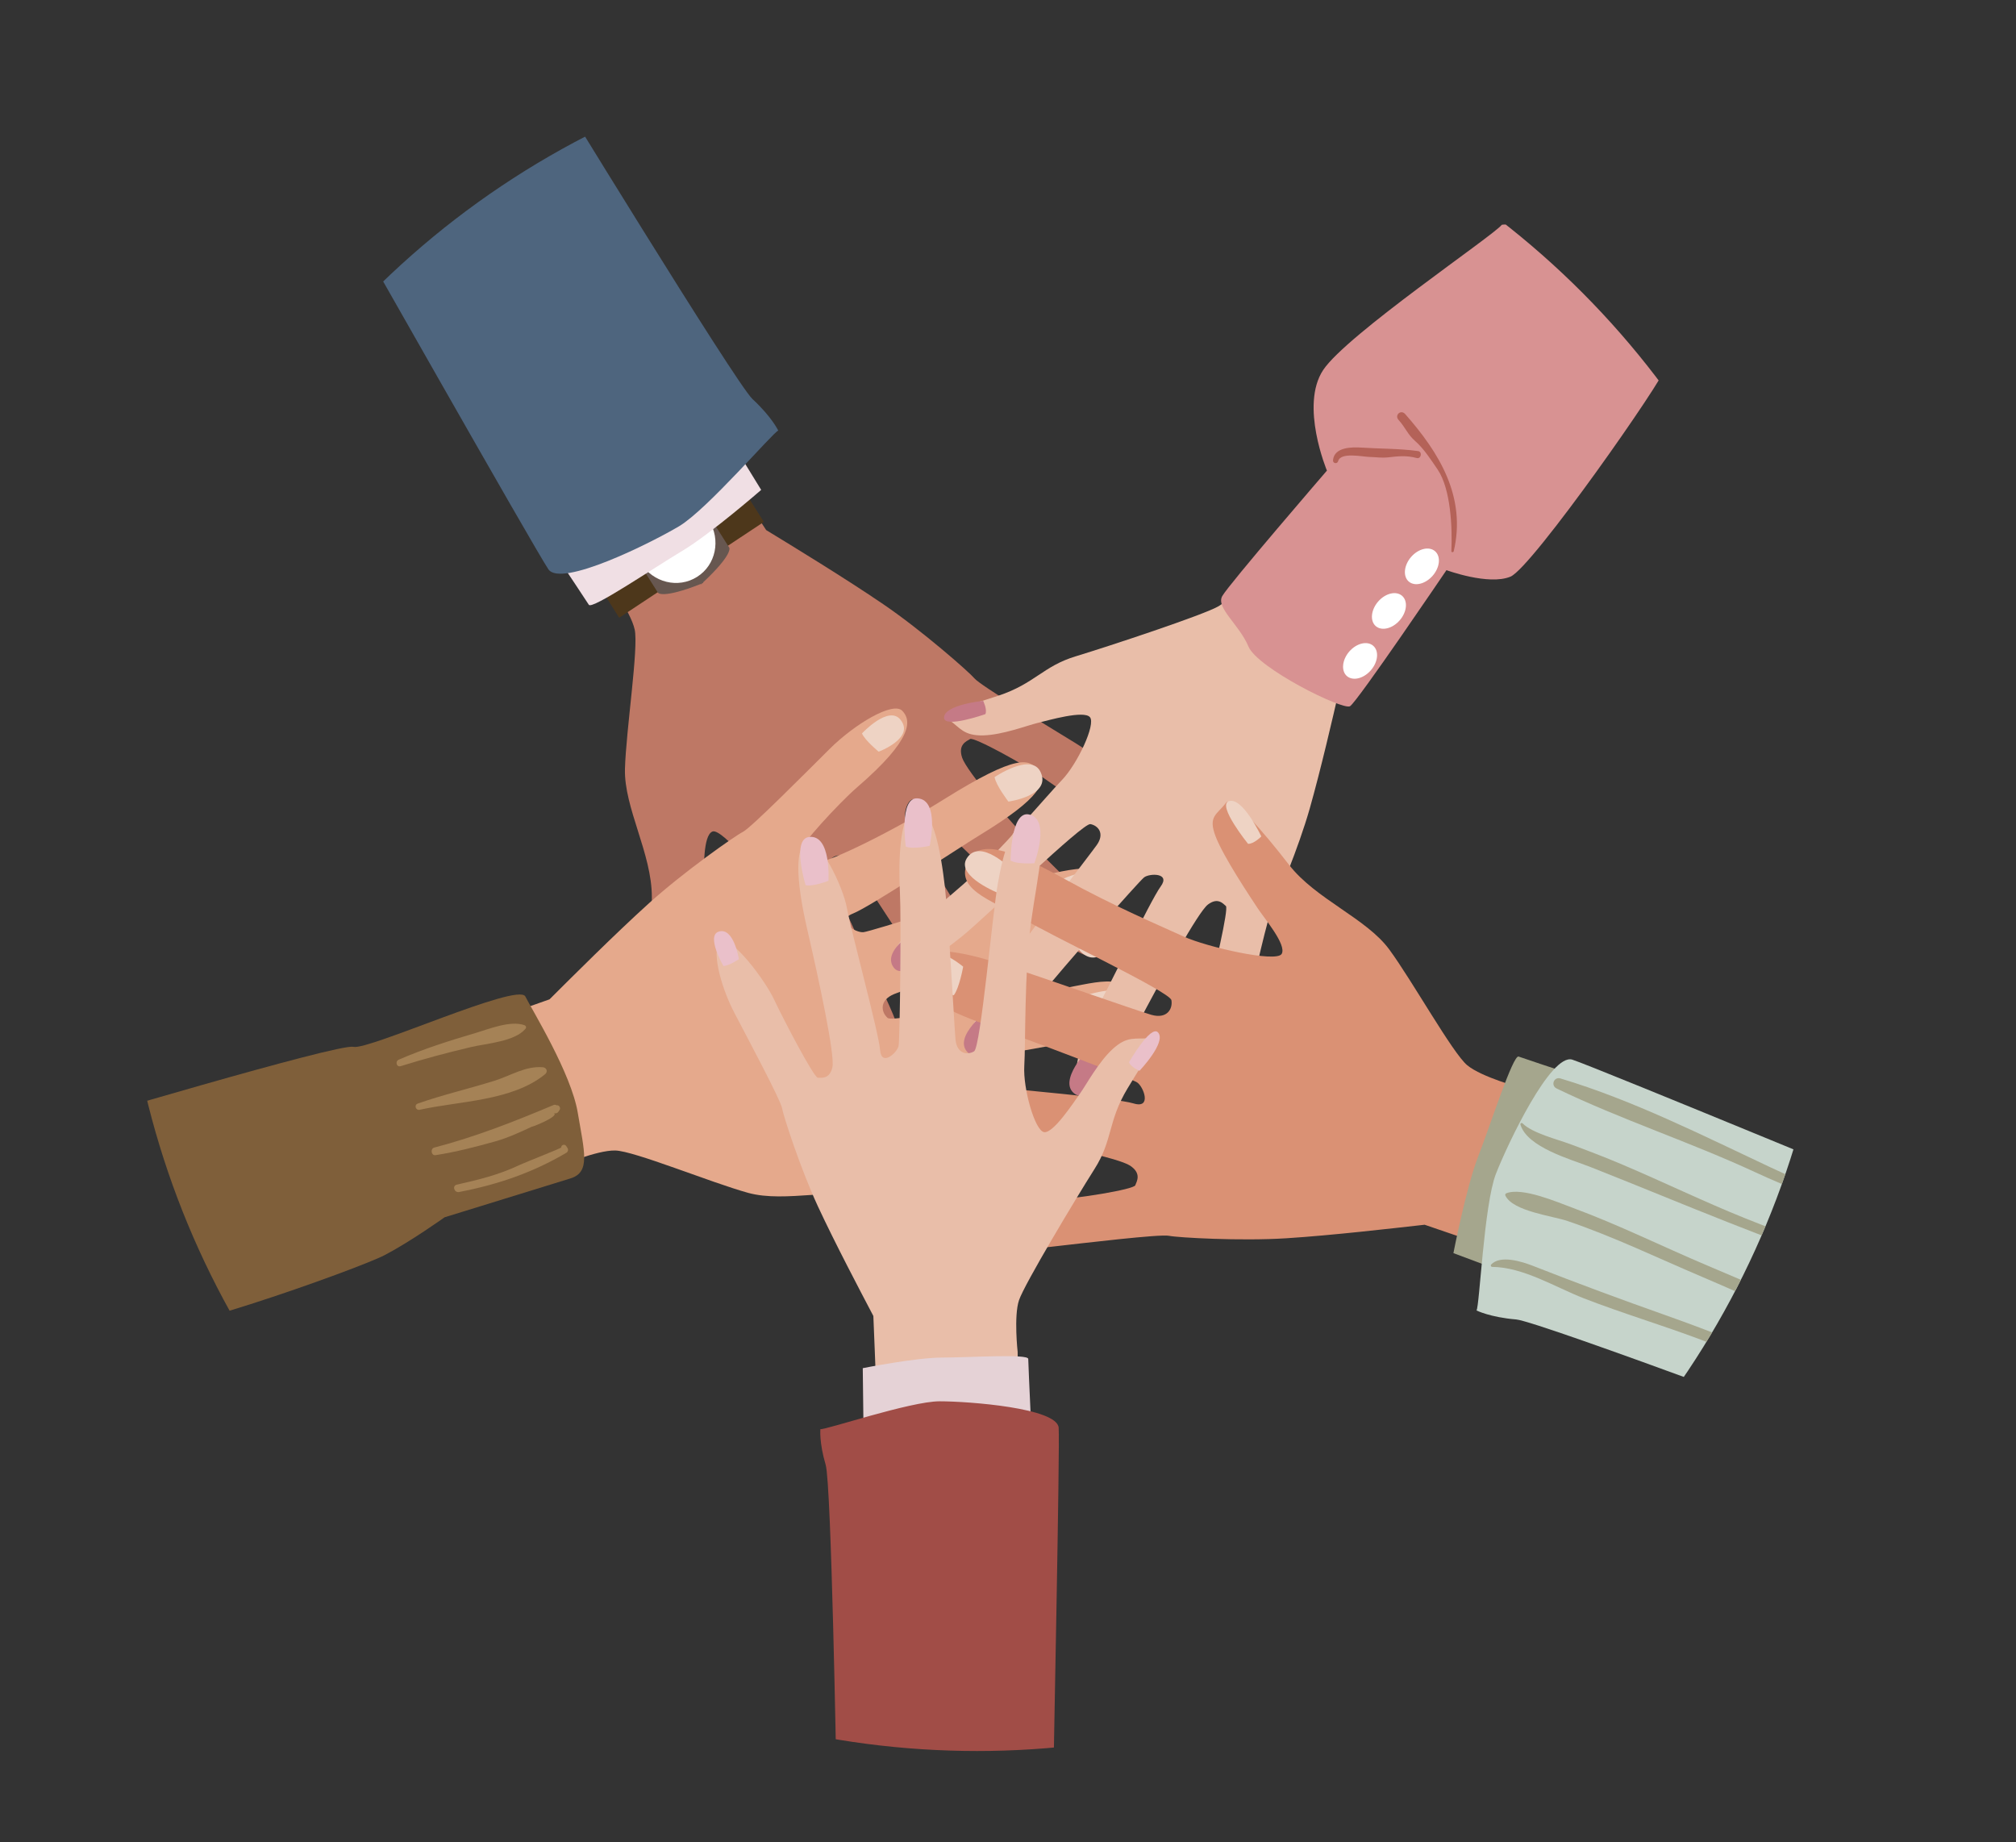 <?xml version="1.0" encoding="utf-8"?>
<!-- Generator: Adobe Illustrator 24.3.0, SVG Export Plug-In . SVG Version: 6.00 Build 0)  -->
<svg version="1.1" id="レイヤー_1" xmlns="http://www.w3.org/2000/svg" xmlns:xlink="http://www.w3.org/1999/xlink" x="0px"
	 y="0px" viewBox="0 0 255 233" style="enable-background:new 0 0 255 233;" xml:space="preserve">
<rect x="0" y="0" width="255" height="233" fill="#333333" stroke="none"/>
<style type="text/css">
	.st0{clip-path:url(#SVGID_2_);fill:#BE7865;}
	.st1{clip-path:url(#SVGID_2_);fill:#EED3C4;}
	.st2{clip-path:url(#SVGID_2_);fill:#4D371B;}
	.st3{clip-path:url(#SVGID_2_);fill:#675750;}
	.st4{clip-path:url(#SVGID_2_);fill:#FFFFFF;}
	.st5{clip-path:url(#SVGID_2_);fill:#F0DFE4;}
	.st6{clip-path:url(#SVGID_2_);fill:#4E657E;}
	.st7{clip-path:url(#SVGID_2_);fill:#E5A98C;}
	.st8{clip-path:url(#SVGID_2_);fill:#7F5F3A;}
	.st9{clip-path:url(#SVGID_2_);fill:#A58256;}
	.st10{clip-path:url(#SVGID_2_);fill:#E9BEA9;}
	.st11{clip-path:url(#SVGID_2_);fill:#D89292;}
	.st12{clip-path:url(#SVGID_2_);fill:#C57A86;}
	.st13{clip-path:url(#SVGID_2_);fill:#B46258;}
	.st14{clip-path:url(#SVGID_2_);fill:#DA9174;}
	.st15{clip-path:url(#SVGID_2_);fill:#A5A68D;}
	.st16{clip-path:url(#SVGID_2_);fill:#C6D4CB;}
	.st17{clip-path:url(#SVGID_2_);fill:#E5D2D6;}
	.st18{clip-path:url(#SVGID_2_);fill:#A14D47;}
	.st19{clip-path:url(#SVGID_2_);fill:#EAC0CA;}
	.st20{fill:none;}
</style>
<g>
	<defs>
		<circle id="SVGID_1_" cx="123.59" cy="113.35" r="108.11"/>
	</defs>
	<clipPath id="SVGID_2_">
		<use xlink:href="#SVGID_1_"  style="overflow:visible;"/>
	</clipPath>
	<path class="st0" d="M76.68,73.2c0,0,3.09,4.09,3.6,6.42c0.51,2.33-1.09,12.69-1.23,17.61c-0.14,4.92,3.42,10.74,3.4,16.24
		c-0.02,5.5,0.29,11.4,1.45,11.09c1.83-0.49,2.85,0.12,3.67-2.57c0.82-2.68,1.25-8.72,1.38-10.33c0.13-1.62-0.07-5.97,1.16-6.49
		c1.23-0.52,6.97,6.54,8.44,9.39c1.48,2.85,4.57,8.39,7.33,14.87c2.76,6.48,5.13,10.49,7.8,9.56c4.41-1.54,1.08-5.92-0.39-9.87
		c-1.48-3.95-9.11-19.01-8.59-19.98c0.52-0.97,1.92-1.58,3.14,0.1c1.22,1.69,7.93,12.16,10.68,16.26c5.97,8.91,8.32,8.28,10.23,6.7
		c1.91-1.58-1.8-8.32-3.89-11.47c-2.09-3.14-10.01-16.21-10.33-17.12c-0.32-0.9,0.56-3.85,1.98-1.84
		c1.42,2.01,11.12,10.95,13.42,13.25c6.62,6.62,8.52,6.56,9.69,5.2c1.17-1.35,1.53-2.97-6.38-10.7c-5.4-5.28-11-12.04-11.54-13.69
		c-0.55-1.65,0.52-2.07,1.01-2.36c0.49-0.29,6.92,3.23,9.46,5.04c7.61,5.44,9.82,4.69,10.73,3.27c0.91-1.42-3.03-5.44-6.84-7.78
		c-3.81-2.34-12.05-7.31-12.79-8.19c-0.74-0.87-6.71-6.1-11.53-9.38c-4.81-3.28-11.37-7.28-14.83-9.39c0,0-17.27-26.38-18.94-29.56
		c-1.67-3.18-18.88,6.64-17.92,9.36C61.05,49.57,73.3,67.53,76.68,73.2"/>
	<path class="st1" d="M113.55,133.1c0,0,3.07,5.15,0.57,6.09c-2.99,1.12-3.63-4.62-3.63-4.62S112.5,133.18,113.55,133.1"/>
	<path class="st1" d="M126.86,126.33c0,0,3.78,4.69,1.18,6.18c-3.11,1.78-4.34-4.04-4.34-4.04S125.74,126.62,126.86,126.33"/>
	<path class="st1" d="M137.49,115.11c0,0,4.18,3.76,2.01,5.5c-2.59,2.09-4.6-3.07-4.6-3.07S136.5,115.54,137.49,115.11"/>
	<path class="st1" d="M138.9,97.51c0,0,4.34,2.42,2.82,4.35c-1.82,2.3-4.56-1.75-4.56-1.75S138.14,98.08,138.9,97.51"/>
	<path class="st1" d="M84.91,118.76c0,0,0.1,6.22-1.38,5.75c-1.77-0.56-0.52-6.05-0.52-6.05S84.38,118.28,84.91,118.76"/>
	<polygon class="st2" points="73.78,70.94 92.08,58.83 96.62,66.01 78.32,78.13 	"/>
	<path class="st3" d="M88.63,73.86l0.04,0.05c0.04-0.04,0.08-0.08,0.12-0.12c0.05-0.02,0.1-0.04,0.16-0.06l-0.03-0.06
		c3.83-3.58,3.33-4.39,3.33-4.39l-4.63-7.33c0,0-1.69-0.7-5.11,1.27l-0.01-0.01c-0.1,0.06-0.18,0.12-0.28,0.18
		c-0.1,0.06-0.19,0.11-0.29,0.17l0.01,0.01c-3.25,2.24-3.35,4.06-3.35,4.06l4.63,7.33C83.23,74.98,83.75,75.78,88.63,73.86"/>
	<path class="st4" d="M81.06,71.23c-1.55-2.46-0.89-5.67,1.49-7.17c2.37-1.5,5.56-0.72,7.11,1.74c1.55,2.46,0.89,5.67-1.49,7.16
		C85.79,74.47,82.61,73.69,81.06,71.23"/>
	<path class="st5" d="M96.28,61.96c0,0-6.42,5.59-10.01,7.73c-3.6,2.15-11.4,7.45-11.79,6.8c-0.39-0.65-9.32-13.99-9.32-13.99
		L87.89,48.3L96.28,61.96z"/>
	<path class="st6" d="M42.28,24.73c0.77,1.3,25.48,44.94,27.09,47.28c1.61,2.33,12.95-3.33,16.52-5.45
		c3.57-2.12,11.97-11.97,12.55-12.1c0,0-0.8-1.71-3.26-3.99C93.07,48.5,68.95,9.05,68.95,9.05s-9.02-0.77-17.55,5.19
		C42.88,20.2,42.28,24.73,42.28,24.73"/>
	<path class="st7" d="M70.74,147.5c0,0,4.7-2.04,7.08-1.99c2.39,0.05,12.08,4.05,16.82,5.36c4.74,1.3,11.24-0.79,16.58,0.52
		c5.34,1.31,11.15,2.41,11.12,1.2c-0.05-1.9,0.79-2.75-1.63-4.17c-2.42-1.43-8.18-3.27-9.72-3.78c-1.54-0.51-5.82-1.34-6.03-2.66
		c-0.21-1.32,8-5.22,11.12-5.99c3.12-0.77,9.23-2.46,16.18-3.62c6.95-1.16,11.4-2.51,11.13-5.33c-0.45-4.65-5.5-2.45-9.68-1.94
		c-4.19,0.5-20.62,4.37-21.44,3.64c-0.82-0.73-1.09-2.23,0.84-3.02c1.93-0.79,13.69-4.84,18.32-6.54c10.06-3.7,10.01-6.13,8.92-8.36
		c-1.08-2.23-8.51-0.21-12.06,1.08c-3.55,1.29-18.12,5.9-19.08,6c-0.96,0.1-3.61-1.45-1.32-2.36c2.29-0.91,13.26-8.23,16.04-9.92
		c7.99-4.87,8.38-6.74,7.34-8.19c-1.04-1.45-2.52-2.18-11.9,3.68c-6.4,4-14.29,7.85-16.02,7.99c-1.73,0.14-1.89-1-2.05-1.54
		c-0.17-0.54,4.77-5.96,7.13-8c7.08-6.11,6.87-8.44,5.7-9.66c-1.17-1.22-6.01,1.66-9.18,4.81c-3.17,3.15-9.95,9.98-10.98,10.5
		c-1.02,0.51-7.51,5.08-11.84,8.99c-4.32,3.9-9.75,9.33-12.62,12.19c0,0-29.71,10.56-33.19,11.44c-3.48,0.88,2,19.92,4.87,19.62
		C44.09,157.12,64.43,149.45,70.74,147.5"/>
	<path class="st1" d="M137.64,125.79c0,0,5.72-1.76,6.04,0.89c0.39,3.17-5.35,2.44-5.35,2.44S137.47,126.83,137.64,125.79"/>
	<path class="st1" d="M134.2,111.26c0,0,5.45-2.57,6.28,0.31c0.99,3.44-4.94,3.27-4.94,3.27S134.22,112.42,134.2,111.26"/>
	<path class="st1" d="M125.8,98.29c0,0,4.64-3.17,5.82-0.65c1.42,3.01-4.07,3.74-4.07,3.74S125.99,99.35,125.8,98.29"/>
	<path class="st1" d="M109.03,92.76c0,0,3.38-3.65,4.89-1.71c1.81,2.31-2.78,4.02-2.78,4.02S109.4,93.64,109.03,92.76"/>
	<path class="st1" d="M116.96,150.24c0,0,6.07,1.37,5.27,2.7c-0.96,1.59-6-0.92-6-0.92S116.36,150.65,116.96,150.24"/>
	<path class="st8" d="M8,142.34c0,0,34.81-10.4,36.7-9.94c1.89,0.46,20.85-8.18,21.75-6.37c0.91,1.81,5.8,9.72,6.63,14.7
		c0.84,4.98,1.63,7.52-0.92,8.31c-2.55,0.79-15.93,4.92-15.93,4.92s-4.29,3.07-7.59,4.79c-3.3,1.72-30.94,11.65-33,9.49
		c-2.06-2.15-6.43-4.99-8.3-11.04C5.49,151.14,8,142.34,8,142.34"/>
	<path class="st9" d="M66.33,129.66c-1.76-0.62-4.41,0.46-6.12,0.97c-3.39,1-6.53,1.99-9.77,3.39c-0.49,0.22-0.29,0.99,0.25,0.82
		c2.97-0.93,5.84-1.69,8.88-2.41c1.96-0.46,5.57-0.7,6.9-2.32C66.61,129.94,66.53,129.73,66.33,129.66"/>
	<path class="st9" d="M68.66,134.98c-2.2-0.18-4.07,1.07-6.09,1.7c-3.22,1.01-6.52,1.77-9.72,2.89c-0.51,0.18-0.27,0.9,0.24,0.79
		c5.02-1.12,11.67-1.09,15.85-4.49C69.33,135.56,69.16,135.02,68.66,134.98"/>
	<path class="st9" d="M70.37,139.81c0.1,0.14,0.2,0.28,0.3,0.42c-0.04-0.3-0.33-0.61-0.66-0.47c-4.95,2.09-9.89,4.03-15.08,5.38
		c-0.53,0.14-0.39,1.04,0.16,0.96c2.62-0.41,5.05-1.04,7.62-1.76c1.51-0.43,3.24-1.21,4.66-1.89c-0.77,0.37,3.56-1.25,2.67-1.69
		c0.23,0.12,0.48,0.03,0.61-0.18c0.06-0.08,0.11-0.17,0.16-0.25C70.94,140.06,70.65,139.69,70.37,139.81"/>
	<path class="st9" d="M70.98,145.13c0,0.1-4.59,1.89-5.28,2.22c-2.57,1.23-5.17,1.86-7.92,2.48c-0.62,0.14-0.32,1.05,0.29,0.93
		c4.85-0.93,9.3-2.44,13.58-4.97c0.2-0.12,0.26-0.41,0.13-0.6c-0.06-0.09-0.12-0.18-0.18-0.27C71.4,144.66,70.98,144.8,70.98,145.13
		"/>
	<path class="st10" d="M158.53,71.83c0,0-2.57,3.75-4.39,4.84c-1.82,1.08-13.87,5.06-18.05,6.33c-4.18,1.26-5.2,3.47-9.84,5
		c-4.64,1.53-7.56,2.11-6.18,3.07c1.38,0.97,1.81,2,4.3,1.94c2.49-0.07,5.49-1.24,6.89-1.58c1.4-0.34,5.82-1.62,6.6-0.73
		c0.78,0.89-1.58,5.93-3.56,7.98c-1.99,2.05-7.76,9-12.44,13.15c-4.68,4.15-10.1,7.87-8.31,9.64c1.79,1.77,5.29-0.75,8.2-3.1
		c2.91-2.35,15.2-14.3,16.17-14.14c0.96,0.17,1.87,1.17,0.79,2.67c-1.08,1.5-9.1,11.83-11.56,15.46c-2.46,3.62-5.53,8.72-3.66,9.89
		c1.87,1.17,6.35-4.03,8.41-6.68c2.06-2.64,12.14-14.08,12.81-14.6c0.67-0.53,3.4-0.61,2.1,1.15c-1.3,1.76-7.05,13.82-8.53,16.3
		c-1.48,2.48-3.13,9.02-1.66,9.62c1.47,0.61,4.09-2.44,7.21-8.37c3.12-5.93,7.72-14.34,8.96-15.27s1.89-0.14,2.27,0.19
		c0.38,0.33-1.51,8.42-2.26,11.09c-0.75,2.67-1.19,9.59,0.26,9.95c1.45,0.37,3.73-4.07,4.63-7.94c0.9-3.87,2.78-12.2,3.3-13.07
		c0.53-0.87,3.25-7.36,4.67-12.34c1.41-4.97,2.94-11.61,3.75-15.12c0,0,17.37-21.94,19.57-24.24c2.2-2.3-10.89-14.03-12.91-12.46
		C174.04,52.04,162.36,67.39,158.53,71.83"/>
	<path class="st11" d="M189.96,28.43c0,0,3.98-0.77,11.39,4.74c7.41,5.5,9.3,13.32,9.3,13.32c0.04,1.12-16.84,25.29-19.59,26.44
		c-2.75,1.15-8.1-0.82-8.1-0.82s-11.29,16.67-12.2,17.21s-11.7-4.81-12.85-7.56c-1.15-2.75-4.14-4.89-3.31-6.37
		c0.83-1.48,13.24-15.87,13.24-15.87s-3.45-8.25-0.47-12.73C170.35,42.32,188.94,29.78,189.96,28.43"/>
	<path class="st12" d="M118.63,119.48c0,0-4.14,4.8-5.58,2.9c-1.72-2.28,3.52-5.11,3.52-5.11S118.33,118.55,118.63,119.48"/>
	<path class="st12" d="M140.3,134.05c0,0-2.46,5.66-4.35,4.3c-2.26-1.62,1.8-5.77,1.8-5.77S139.75,133.28,140.3,134.05"/>
	<path class="st12" d="M154.86,133.1c0,0-0.82,4.33-2.38,3.68c-1.87-0.77,0.33-4.31,0.33-4.31S154.34,132.65,154.86,133.1"/>
	<path class="st13" d="M183.88,69.72c1.61-6.89-1.83-12.46-6.14-17.35c-0.54-0.62-1.39,0.13-0.84,0.74c0.87,0.96,1.14,1.83,2.1,2.67
		c1.07,0.93,2.03,2.41,2.84,3.6c1.68,2.48,1.87,7.4,1.74,10.32C183.56,69.88,183.84,69.88,183.88,69.72"/>
	<path class="st13" d="M169.26,58.32c0.32-1.17,3.06-0.55,3.95-0.53c0.84,0.02,1.55,0.15,2.41,0.05c1.27-0.15,2.32-0.25,3.58,0.09
		c0.56,0.15,0.74-0.8,0.16-0.88c-2.37-0.33-4.74-0.28-7.13-0.44c-1.26-0.08-3.45-0.07-3.62,1.58
		C168.56,58.62,169.15,58.73,169.26,58.32"/>
	<path class="st4" d="M170.66,82.41c0.92-1.06,2.27-1.39,3.03-0.74c0.76,0.65,0.63,2.04-0.29,3.1c-0.92,1.06-2.27,1.39-3.03,0.74
		C169.62,84.86,169.75,83.47,170.66,82.41"/>
	<path class="st4" d="M174.31,76.09c0.92-1.06,2.27-1.39,3.03-0.74c0.76,0.65,0.63,2.04-0.29,3.1c-0.92,1.06-2.27,1.39-3.03,0.74
		C173.27,78.54,173.4,77.15,174.31,76.09"/>
	<path class="st4" d="M178.48,70.45c0.92-1.06,2.27-1.39,3.03-0.74c0.76,0.65,0.63,2.04-0.29,3.1c-0.92,1.06-2.27,1.39-3.03,0.74
		C177.44,72.9,177.57,71.51,178.48,70.45"/>
	<path class="st12" d="M127.53,129.47c0,0-3.42,5.33-5.11,3.65c-2.03-2.01,2.77-5.55,2.77-5.55S127.09,128.6,127.53,129.47"/>
	<path class="st12" d="M124.64,90.32c0,0-5.21,1.83-5.23,0.46c-0.03-1.65,4.95-2.14,4.95-2.14S124.9,89.74,124.64,90.32"/>
	<path class="st14" d="M192.38,137.57c0,0-4.95-1.32-6.79-2.84c-1.84-1.52-6.95-10.68-9.86-14.64c-2.91-3.96-9.31-6.36-12.68-10.71
		c-3.37-4.35-7.24-8.82-7.97-7.85c-1.14,1.52-2.32,1.66-1.31,4.28c1.01,2.62,4.38,7.64,5.27,9c0.89,1.36,3.73,4.67,3.08,5.83
		c-0.65,1.16-9.52-0.87-12.44-2.21c-2.92-1.34-8.76-3.8-14.93-7.21c-6.17-3.41-10.5-5.12-12.03-2.73c-2.53,3.93,2.79,5.33,6.38,7.54
		c3.59,2.21,18.88,9.38,19.07,10.47c0.19,1.08-0.54,2.42-2.54,1.85c-2-0.58-13.73-4.71-18.42-6.25
		c-10.18-3.35-11.65-1.41-12.19,1.01c-0.54,2.42,6.54,5.45,10.12,6.64c3.58,1.19,17.87,6.63,18.68,7.14s1.92,3.38-0.43,2.67
		c-2.36-0.71-15.5-1.79-18.73-2.19c-9.29-1.14-10.76,0.07-10.84,1.86c-0.09,1.79,0.62,3.28,11.61,4.51
		c7.5,0.84,16.08,2.73,17.52,3.69c1.45,0.97,0.86,1.95,0.65,2.48c-0.2,0.53-7.44,1.71-10.56,1.84c-9.35,0.39-10.63,2.35-10.47,4.03
		c0.16,1.68,5.74,2.43,10.18,1.93c4.44-0.5,14-1.65,15.12-1.41c1.12,0.23,9.05,0.68,14.86,0.31c5.81-0.37,13.44-1.26,17.47-1.71
		c0,0,29.85,10.18,33.12,11.65c3.27,1.47,10.8-16.86,8.37-18.41C219.24,146.58,198.54,139.96,192.38,137.57"/>
	<path class="st1" d="M126.46,113.03c0,0-5.58-2.17-4.19-4.45c1.67-2.73,5.71,1.41,5.71,1.41S127.24,112.33,126.46,113.03"/>
	<path class="st1" d="M118.66,141.94c0,0-5.61-0.39-4.97-3.1c0.76-3.24,5.51-0.4,5.51-0.4S119.17,140.99,118.66,141.94"/>
	<path class="st1" d="M128.37,156.69c0,0-4.91,0.76-4.89-1.69c0.02-2.94,4.67-1.43,4.67-1.43S128.63,155.77,128.37,156.69"/>
	<path class="st1" d="M157.86,106.72c0,0-3.91-4.84-2.45-5.38c1.74-0.65,4.13,4.45,4.13,4.45S158.58,106.77,157.86,106.72"/>
	<path class="st15" d="M183.84,158.49c0,0,1.62-8.35,3.14-12.25c1.52-3.9,4.4-12.89,5.11-12.61c0.7,0.27,15.95,5.3,15.95,5.3
		l-9.17,25.18L183.84,158.49z"/>
	<path class="st16" d="M249.32,154.62c-1.41-0.55-47.74-19.75-50.44-20.6c-2.71-0.85-8.16,10.59-9.67,14.46
		c-1.5,3.87-2.07,16.8-2.45,17.26c0,0,1.69,0.86,5.02,1.14c2.88,0.24,46.16,16.51,46.16,16.51s7.59-4.95,10.64-14.89
		C251.64,158.56,249.32,154.62,249.32,154.62"/>
	<path class="st15" d="M188.73,160.23c3.94,0.03,7.98,2.56,11.59,3.97c4.88,1.9,9.92,3.39,14.82,5.24
		c5.3,2.01,10.58,4.05,15.89,6.04c3.51,1.31,7.2,3.36,10.89,3.99c0.46,0.08,0.5-0.6,0.07-0.7c-4.68-1.07-9.54-3.93-14.01-5.73
		c-5.74-2.31-11.48-4.64-17.31-6.7c-5.63-1.99-11.17-4.04-16.72-6.22c-1.39-0.55-4.19-1.45-5.35-0.17
		C188.52,160.04,188.6,160.23,188.73,160.23"/>
	<path class="st15" d="M190.41,151.21c0.96,2,5.94,2.56,7.87,3.22c5.83,1.98,11.4,4.68,17.06,7.08c5.21,2.21,10.4,4.72,15.81,6.37
		c5.15,1.57,10.28,3.26,15.24,5.37c0.51,0.22,0.84-0.62,0.31-0.8c-10.47-3.67-20.58-8.08-30.79-12.41
		c-5.67-2.4-11.18-5.14-16.98-7.28c-1.97-0.73-6.39-2.64-8.4-1.84C190.41,150.97,190.36,151.1,190.41,151.21"/>
	<path class="st15" d="M192.32,142.25c0.88,2.87,6.36,4.37,8.78,5.32c5.82,2.29,11.59,4.7,17.4,6.99
		c5.86,2.32,11.77,4.51,17.66,6.74c2.06,0.78,4.16,1.72,6.33,2.16c1.43,0.23,2.75,0.73,3.96,1.49c0.27,0.15,3.38,0.64,2.5,0.29
		c-0.54-0.21-0.86,0.63-0.32,0.84c0.16,0.06,0.31,0.12,0.47,0.18c0.54,0.21,0.85-0.6,0.32-0.83c-9.36-4.16-19.15-7.51-28.71-11.36
		c-5.22-2.1-10.29-4.57-15.48-6.77c-2.2-0.94-4.44-1.79-6.68-2.62c-1.56-0.58-4.75-1.37-5.96-2.6
		C192.46,141.96,192.27,142.08,192.32,142.25"/>
	<path class="st15" d="M196.9,137.67c8.16,3.94,16.89,6.77,25.12,10.59c8.88,4.12,18.27,6.83,27.47,10.07
		c0.47,0.17,0.75-0.55,0.28-0.73c-8.62-3.25-17.42-6.01-25.78-9.94c-8.67-4.07-17.4-8.5-26.6-11.26
		C196.55,136.14,196.11,137.29,196.9,137.67"/>
	<path class="st1" d="M120.64,125.88c0,0-5.86-1.41-4.71-4.17c1.38-3.3,5.9,0.55,5.9,0.55S121.35,124.96,120.64,125.88"/>
	<path class="st10" d="M128.72,170.98c0,0-0.5-4.52,0.17-6.53c0.67-2.01,7.2-12.89,9.54-16.58c2.35-3.68,1.67-6.03,4.19-10.21
		c2.51-4.19,4.35-6.53,2.68-6.36c-1.67,0.17-2.68-0.33-4.52,1.34c-1.84,1.67-3.35,4.52-4.19,5.69c-0.84,1.17-3.35,5.02-4.52,4.86
		c-1.17-0.17-2.68-5.53-2.51-8.37c0.17-2.85,0-11.89,0.84-18.08c0.84-6.2,2.51-12.56,0-12.73c-2.51-0.17-3.52,4.02-4.18,7.7
		c-0.67,3.68-2.18,20.76-3.01,21.26c-0.84,0.5-2.18,0.34-2.35-1.51c-0.17-1.84-0.84-14.9-1.34-19.26c-0.5-4.35-1.51-10.21-3.68-9.88
		c-2.18,0.33-2.18,7.2-2.01,10.55c0.17,3.35,0,18.59-0.17,19.42c-0.17,0.84-2.18,2.68-2.34,0.5c-0.17-2.18-3.68-15.07-4.19-17.91
		c-0.5-2.85-3.52-8.87-5.02-8.37c-1.51,0.5-1.51,4.52,0,11.05c1.51,6.53,3.52,15.91,3.18,17.41c-0.33,1.51-1.34,1.34-1.84,1.34
		c-0.5,0-4.35-7.37-5.53-9.88c-1.17-2.51-5.36-8.04-6.7-7.37c-1.34,0.67-0.17,5.52,1.67,9.04c1.84,3.52,5.86,11.05,6.03,12.05
		c0.17,1.01,2.35,7.7,4.52,12.39c2.18,4.69,5.36,10.72,7.03,13.9c0,0,1.17,27.96,1,31.14c-0.17,3.18,17.41,3.52,17.92,1.01
		C129.89,196.09,128.72,176.84,128.72,170.98"/>
	<path class="st17" d="M109.13,173.04c0,0,6.7-1.34,10.05-1.34s10.88-0.5,10.88,0.17c0,0.67,0.67,14.9,0.67,14.9l-21.43,0.5
		L109.13,173.04z"/>
	<path class="st18" d="M133.25,224.37c0-1.34,0.82-41.28,0.66-43.79c-0.17-2.51-11.38-3.35-15.07-3.35
		c-3.68,0-14.57,3.68-15.07,3.52c0,0-0.17,1.67,0.67,4.52c0.72,2.46,1.35,38.93,1.35,38.93s6.53,4.69,15.74,4.02
		C130.74,227.55,133.25,224.37,133.25,224.37"/>
	<path class="st19" d="M127.83,108.84c0,0,0-6.33,2.33-5.83c2.79,0.6,0.67,6.17,0.67,6.17S128.66,109.34,127.83,108.84"/>
	<path class="st19" d="M114.57,107.07c0,0-0.89-6.27,1.49-6.1c2.85,0.2,1.53,6.01,1.53,6.01S115.46,107.45,114.57,107.07"/>
	<path class="st19" d="M101.9,111.95c0,0-1.83-5.9,0.49-6.1c2.77-0.25,2.4,5.55,2.4,5.55S102.82,112.17,101.9,111.95"/>
	<path class="st19" d="M91.5,122.17c0,0-2.21-3.82-0.6-4.34c1.92-0.63,2.56,3.48,2.56,3.48S92.18,122.18,91.5,122.17"/>
	<path class="st19" d="M142.81,134.34c0,0,2.75-4.79,3.67-3.76c1.1,1.23-2.35,4.85-2.35,4.85S143,134.95,142.81,134.34"/>
</g>
<rect class="st20" width="255" height="233"/>
</svg>
